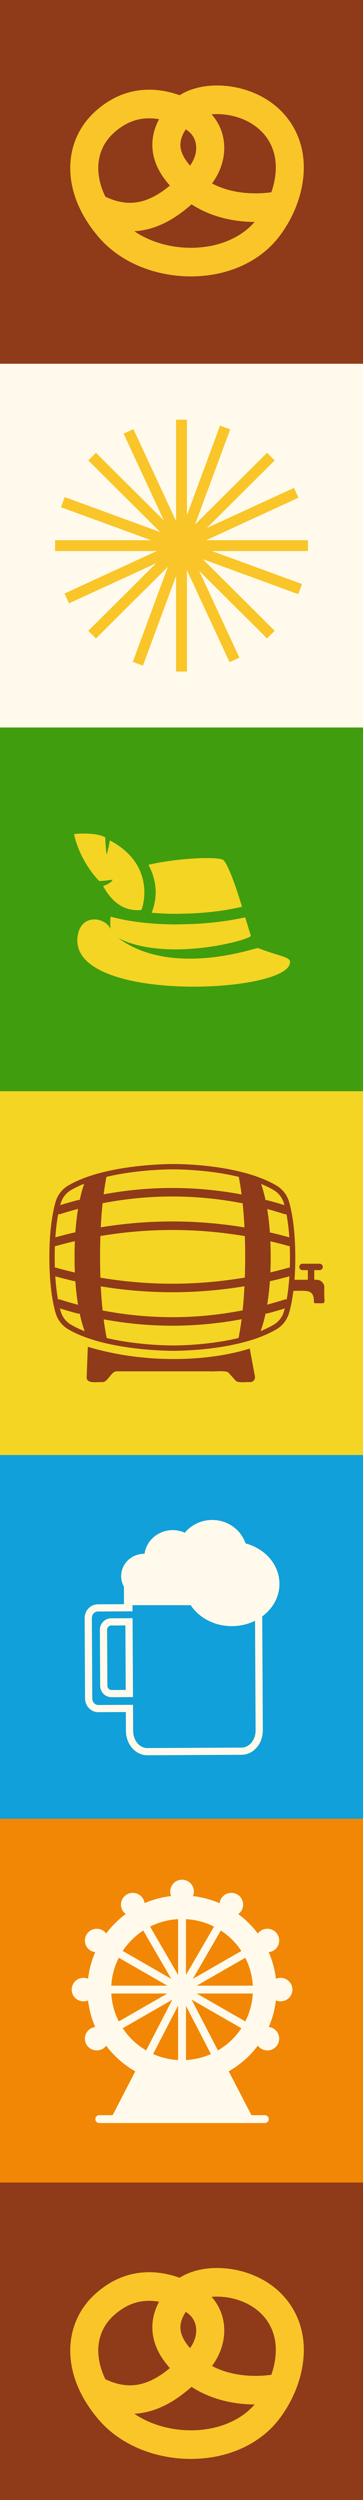 <svg width="55" height="378" viewBox="0 0 55 378" fill="none" xmlns="http://www.w3.org/2000/svg">
<rect x="0" y="0" width="55" height="378" fill="#333333" stroke="none"/>
<rect width="55" height="55" fill="#8F3A19"/>
<path d="M28.915 41.795C26.396 41.795 23.871 41.33 21.578 40.44C18.959 39.424 16.689 37.864 15.016 35.931C12.245 32.729 10.734 29.202 10.646 25.73C10.558 22.292 11.897 19.143 14.415 16.863C16.804 14.7 19.52 13.589 22.489 13.562C24.027 13.548 25.611 13.828 27.223 14.398C28.888 13.33 31.205 12.799 33.728 12.95C35.605 13.063 37.475 13.545 39.134 14.346C41.043 15.266 42.606 16.554 43.778 18.172C45.69 20.811 46.407 24.078 45.85 27.619C45.397 30.505 44.116 33.425 42.242 35.841C39.425 39.474 34.772 41.641 29.477 41.787C29.29 41.793 29.102 41.795 28.915 41.795ZM20.359 34.967C22.803 36.629 26.039 37.551 29.362 37.461C33.183 37.356 36.508 35.942 38.576 33.562C38.132 33.56 37.67 33.543 37.199 33.509C34.114 33.287 31.325 32.392 29.025 30.9C27.603 32.145 25.994 33.307 24.178 34.067C22.924 34.591 21.649 34.891 20.359 34.967ZM15.964 29.739C18.322 30.857 20.421 30.96 22.564 30.063C23.694 29.59 24.749 28.879 25.743 28.058C24.083 26.205 23.213 24.317 23.096 22.334C23.01 20.879 23.346 19.437 24.098 18.025C23.562 17.93 23.038 17.885 22.528 17.89C20.59 17.908 18.86 18.63 17.239 20.098C15.649 21.537 14.838 23.446 14.893 25.618C14.928 26.967 15.291 28.356 15.964 29.738V29.739ZM32.125 27.737C33.599 28.523 35.315 29.004 37.253 29.173C38.934 29.319 40.379 29.179 41.116 29.066C41.362 28.355 41.544 27.638 41.655 26.936C42.033 24.533 41.597 22.449 40.359 20.743C38.909 18.74 36.336 17.442 33.478 17.271C32.972 17.241 32.498 17.25 32.06 17.289C33.041 18.386 33.683 19.745 33.898 21.238C34.218 23.47 33.578 25.772 32.124 27.737L32.125 27.737ZM28.149 19.558C27.563 20.446 27.29 21.289 27.337 22.074C27.392 22.997 27.881 23.992 28.796 25.043C29.52 24.025 29.843 22.905 29.694 21.864C29.554 20.891 29.022 20.098 28.149 19.558Z" fill="#F9C528"/>
<rect width="55" height="55" transform="translate(0 55)" fill="#FFFAEB"/>
<path d="M46.653 81.684H8.347V83.316H46.653V81.684Z" fill="#F9C528"/>
<path d="M28.321 63.467H26.679V101.534H28.321V63.467Z" fill="#F9C528"/>
<path d="M28.321 63.467H26.679V101.534H28.321V63.467Z" fill="#F9C528"/>
<path d="M40.463 68.464L13.376 95.381L14.537 96.535L41.624 69.618L40.463 68.464Z" fill="#F9C528"/>
<path d="M14.537 68.465L13.376 69.618L40.462 96.536L41.624 95.382L14.537 68.465Z" fill="#F9C528"/>
<path d="M44.541 73.772L9.77 89.745L10.459 91.226L45.23 75.253L44.541 73.772Z" fill="#F9C528"/>
<path d="M9.808 75.163L9.242 76.694L45.192 89.838L45.758 88.307L9.808 75.163Z" fill="#F9C528"/>
<path d="M20.213 64.88L18.724 65.564L34.785 100.123L36.275 99.439L20.213 64.88Z" fill="#F9C528"/>
<path d="M33.339 64.353L20.118 100.081L21.659 100.644L34.88 64.916L33.339 64.353Z" fill="#F9C528"/>
<rect width="55" height="55" transform="translate(0 110)" fill="#409D0D"/>
<path fill-rule="evenodd" clip-rule="evenodd" d="M11.862 141.053C12.614 138.118 15.996 138.759 16.748 140.466C16.694 139.826 16.694 139.186 16.748 138.599C19.486 139.346 22.922 139.773 26.734 139.773L28.935 139.719C31.888 139.613 34.68 139.239 37.149 138.706C37.633 140.253 37.955 141.373 38.008 141.48C38.116 142.067 25.392 145.589 17.929 141.854C26.197 147.883 38.814 143.241 39.083 143.348C42.894 144.788 44.183 144.682 43.915 145.695C42.948 150.39 9.231 151.67 11.862 141.053ZM21.419 137.585C22.009 136.198 23.083 130.436 16.64 127.075C16.372 128.622 16.157 129.209 16.157 129.209C15.996 128.248 15.942 126.595 15.942 126.595C14.224 125.741 11.218 126.115 11.218 126.115C11.969 129.582 14.063 132.25 15.03 133.211C15.889 133.211 17.07 132.997 17.07 132.997C16.802 133.637 15.62 133.958 15.62 133.958C16.157 134.918 17.821 137.959 21.419 137.586V137.585ZM22.492 130.756C27.109 129.689 33.284 129.475 33.874 130.062C34.626 130.863 35.807 134.224 36.666 137.105C34.358 137.638 31.673 138.012 28.881 138.118L26.734 138.172C25.445 138.172 24.156 138.118 22.975 138.011C23.995 135.504 23.673 132.943 22.492 130.756Z" fill="#F4D523"/>
<rect width="55" height="55" transform="translate(0 165)" fill="#F4D523"/>
<path d="M37.84 203.901C31.993 205.772 22.309 206.348 13.307 203.639L13.137 208.149C13.009 209.351 14.856 208.901 15.527 208.98C16.352 208.98 16.842 207.347 17.667 207.348C18.91 207.348 30.294 207.348 31.847 207.348C32.238 207.42 34.4 207.143 34.651 207.591L35.692 208.737C36.01 209.172 37.45 208.915 37.894 208.98C38.34 208.98 38.685 208.591 38.631 208.149L37.84 203.901V203.901Z" fill="#8F3A19"/>
<path d="M49.142 194.674C49.156 194.043 48.6 193.494 47.97 193.502H47.608C47.61 193.481 47.614 193.458 47.614 193.435V192.045H48.422C48.689 192.045 48.907 191.828 48.907 191.56C48.907 191.293 48.689 191.076 48.422 191.076H45.836C45.568 191.076 45.351 191.293 45.351 191.56C45.351 191.828 45.568 192.045 45.836 192.045H46.643V193.435C46.643 193.458 46.647 193.48 46.65 193.502H44.619C44.695 192.507 44.74 191.385 44.74 190.122C44.74 185.881 44.227 183.212 43.796 181.719C43.494 180.673 42.806 179.79 41.857 179.237C36.587 176.156 27.924 176 26.24 176C25.187 176 15.793 176.091 10.374 179.232C9.42 179.786 8.727 180.67 8.424 181.723C7.994 183.215 7.48 185.884 7.48 190.121C7.48 194.358 7.994 197.029 8.424 198.522C8.727 199.573 9.42 200.458 10.375 201.012C15.793 204.153 25.187 204.243 26.24 204.243C27.924 204.243 36.587 204.087 41.858 201.009C42.807 200.454 43.496 199.572 43.797 198.525C44.021 197.75 44.267 196.655 44.452 195.188C46.705 195.149 47.57 194.979 47.57 196.907C47.57 196.985 47.634 197.048 47.711 197.048C49.742 197.031 49.011 197.438 49.141 194.674H49.142ZM15.551 198.173C15.435 197.082 15.337 195.859 15.269 194.498C18.868 195.091 22.49 195.387 26.113 195.387C29.736 195.387 33.416 195.086 37.04 194.484C37.038 194.521 37.037 194.56 37.035 194.598C37.033 194.639 37.03 194.679 37.028 194.72C37.02 194.867 37.012 195.012 37.004 195.155C37.001 195.194 36.999 195.233 36.996 195.272C36.975 195.63 36.951 195.978 36.926 196.317C36.924 196.342 36.922 196.367 36.92 196.392C36.908 196.542 36.897 196.689 36.885 196.834C36.883 196.857 36.881 196.881 36.879 196.904C36.851 197.239 36.821 197.564 36.789 197.879C36.788 197.89 36.787 197.9 36.785 197.911C36.777 197.994 36.768 198.075 36.76 198.157C36.697 198.15 36.634 198.153 36.568 198.164C29.659 199.487 22.652 199.492 15.744 198.182C15.679 198.169 15.614 198.167 15.552 198.174L15.551 198.173ZM15.742 181.891C22.651 180.579 29.659 180.586 36.567 181.908C36.608 181.915 36.649 181.919 36.689 181.919C36.713 181.919 36.736 181.915 36.759 181.913C36.765 181.968 36.771 182.023 36.776 182.078C36.849 182.792 36.916 183.56 36.97 184.385C36.988 184.66 37.006 184.942 37.021 185.229C37.028 185.347 37.034 185.467 37.04 185.588C29.819 184.39 22.495 184.384 15.268 185.573C15.337 184.211 15.434 182.99 15.55 181.898C15.612 181.905 15.676 181.903 15.741 181.891H15.742ZM36.964 193.191C29.793 194.397 22.519 194.401 15.343 193.206C15.3 193.199 15.256 193.196 15.213 193.198C15.18 192.211 15.161 191.158 15.161 190.037C15.161 188.915 15.18 187.863 15.213 186.876C15.256 186.878 15.3 186.875 15.343 186.867C22.52 185.672 29.794 185.677 36.964 186.882C36.999 186.888 37.036 186.891 37.071 186.891C37.079 186.891 37.087 186.891 37.095 186.89C37.128 187.874 37.148 188.921 37.148 190.038C37.148 190.255 37.147 190.469 37.145 190.682C37.145 190.744 37.144 190.806 37.143 190.869C37.142 191.025 37.14 191.18 37.138 191.333C37.138 191.394 37.136 191.455 37.135 191.515C37.132 191.72 37.128 191.922 37.124 192.122C37.119 192.325 37.114 192.525 37.108 192.722C37.107 192.776 37.105 192.828 37.104 192.881C37.101 192.983 37.097 193.084 37.094 193.185C37.051 193.183 37.007 193.186 36.963 193.193L36.964 193.191ZM40.891 186.371C40.862 185.964 40.83 185.573 40.794 185.199C40.767 184.922 40.739 184.653 40.708 184.393C40.677 184.133 40.645 183.882 40.611 183.639C40.594 183.517 40.578 183.398 40.56 183.281C40.535 183.119 40.511 182.961 40.485 182.807C41.349 183.038 42.22 183.292 43.079 183.567C43.145 183.588 43.21 183.598 43.276 183.598C43.319 183.598 43.362 183.592 43.404 183.584C43.32 183.142 43.234 182.756 43.149 182.421C43.423 183.502 43.718 185.126 43.855 187.405C43.849 187.298 43.842 187.192 43.835 187.088C42.916 186.833 41.99 186.596 41.076 186.385C41.014 186.371 40.952 186.366 40.892 186.37L40.891 186.371ZM10.781 179.931C15.66 177.102 24.016 176.809 26.24 176.809C28.464 176.809 36.605 177.103 41.45 179.934C42.211 180.379 42.776 181.096 43.02 181.944C43.046 182.032 43.072 182.126 43.097 182.224C42.242 181.956 41.378 181.707 40.524 181.484C40.426 181.459 40.328 181.458 40.235 181.476C40.169 181.166 40.101 180.876 40.034 180.607C39.993 180.445 39.952 180.29 39.911 180.143C39.789 179.7 39.669 179.326 39.56 179.014C38.493 178.578 37.344 178.227 36.18 177.945C36.326 178.702 36.472 179.586 36.604 180.605C29.668 179.303 22.638 179.297 15.703 180.588C15.835 179.576 15.979 178.696 16.126 177.943C14.964 178.219 13.819 178.562 12.755 178.985C12.548 179.569 12.304 180.383 12.076 181.451C11.983 181.432 11.885 181.433 11.787 181.459C10.898 181.69 10.004 181.946 9.122 182.222C9.148 182.126 9.174 182.033 9.199 181.946C9.443 181.095 10.012 180.375 10.778 179.931H10.781ZM8.818 183.583C8.859 183.592 8.903 183.597 8.947 183.597C9.012 183.597 9.078 183.587 9.143 183.566C10.028 183.283 10.929 183.021 11.827 182.782C11.659 183.796 11.515 184.98 11.418 186.351C11.357 186.347 11.296 186.351 11.234 186.365C10.283 186.583 9.327 186.826 8.387 187.087C8.485 185.659 8.644 184.501 8.818 183.582V183.583ZM8.332 188.087C8.327 188.194 8.323 188.3 8.319 188.409C8.328 188.409 8.337 188.411 8.347 188.411C8.406 188.411 8.464 188.403 8.522 188.387C9.453 188.125 10.401 187.882 11.345 187.663C11.313 188.407 11.295 189.196 11.295 190.037C11.295 190.877 11.313 191.667 11.344 192.409C10.395 192.189 9.443 191.945 8.511 191.683C8.444 191.664 8.377 191.657 8.312 191.659C8.296 191.173 8.287 190.661 8.287 190.122C8.287 189.396 8.303 188.72 8.33 188.087H8.332ZM8.348 187.753C8.343 187.851 8.338 187.949 8.334 188.049C8.338 187.949 8.343 187.85 8.348 187.753ZM8.319 191.824C8.321 191.879 8.323 191.934 8.325 191.989C8.323 191.935 8.321 191.88 8.319 191.824ZM8.335 192.213C8.336 192.25 8.337 192.287 8.339 192.323C8.337 192.286 8.336 192.25 8.335 192.213ZM8.376 192.981C9.318 193.243 10.278 193.488 11.234 193.706C11.282 193.717 11.331 193.723 11.378 193.723C11.392 193.723 11.405 193.72 11.418 193.719C11.515 195.091 11.659 196.275 11.827 197.289C10.908 197.045 9.994 196.778 9.104 196.492C8.997 196.458 8.887 196.453 8.783 196.474C8.616 195.548 8.466 194.393 8.376 192.981ZM9.036 197.674C8.952 197.329 8.867 196.935 8.786 196.485C8.867 196.935 8.952 197.33 9.036 197.674ZM9.04 197.69C9.05 197.73 9.059 197.769 9.069 197.808C9.059 197.77 9.05 197.73 9.04 197.69ZM9.202 198.298C9.161 198.156 9.119 198.002 9.076 197.834C9.966 198.113 10.875 198.375 11.789 198.613C11.843 198.626 11.897 198.634 11.95 198.634C11.994 198.634 12.036 198.628 12.078 198.619C12.131 198.864 12.183 199.096 12.237 199.314C12.248 199.36 12.259 199.403 12.27 199.448C12.28 199.487 12.289 199.525 12.299 199.562C12.308 199.599 12.318 199.636 12.327 199.672C12.339 199.715 12.35 199.759 12.362 199.802C12.373 199.844 12.384 199.885 12.395 199.926C12.405 199.961 12.414 199.995 12.424 200.03C12.434 200.062 12.443 200.094 12.452 200.125C12.465 200.172 12.479 200.218 12.493 200.264C12.502 200.295 12.511 200.325 12.52 200.354C12.528 200.381 12.536 200.409 12.544 200.436C12.559 200.484 12.574 200.531 12.589 200.578C12.596 200.599 12.603 200.621 12.61 200.642C12.624 200.688 12.639 200.732 12.653 200.775C12.657 200.79 12.663 200.804 12.667 200.819C12.682 200.862 12.696 200.905 12.711 200.947C12.715 200.959 12.719 200.971 12.723 200.982C12.739 201.03 12.755 201.076 12.772 201.122C12.775 201.131 12.778 201.14 12.782 201.149C12.798 201.195 12.816 201.241 12.832 201.284C12.104 200.999 11.414 200.675 10.783 200.309C10.017 199.865 9.448 199.146 9.203 198.295L9.202 198.298ZM12.846 201.294C12.947 201.334 13.048 201.372 13.15 201.41C13.048 201.372 12.947 201.334 12.846 201.294ZM16.163 202.309C16.134 202.163 16.105 202.012 16.077 201.857C16.075 201.849 16.074 201.842 16.072 201.834C16.06 201.771 16.048 201.706 16.038 201.642C16.034 201.621 16.03 201.602 16.027 201.581C16.017 201.523 16.006 201.463 15.996 201.404C15.991 201.375 15.986 201.348 15.981 201.32C15.972 201.265 15.963 201.21 15.953 201.154C15.947 201.119 15.941 201.084 15.935 201.048C15.927 200.999 15.918 200.949 15.91 200.899C15.903 200.854 15.896 200.81 15.889 200.766C15.882 200.721 15.875 200.675 15.868 200.629C15.86 200.579 15.853 200.528 15.845 200.477C15.838 200.433 15.832 200.388 15.825 200.345C15.784 200.07 15.744 199.783 15.706 199.484C19.159 200.126 22.634 200.449 26.111 200.449C29.587 200.449 33.123 200.122 36.606 199.468C36.598 199.528 36.591 199.589 36.583 199.648C36.58 199.672 36.576 199.695 36.574 199.719C36.536 199.993 36.499 200.257 36.46 200.511C36.459 200.518 36.458 200.523 36.457 200.529C36.439 200.649 36.421 200.767 36.402 200.882C36.401 200.891 36.399 200.898 36.398 200.906C36.397 200.913 36.395 200.921 36.394 200.929C36.355 201.17 36.316 201.401 36.276 201.622C36.273 201.64 36.27 201.658 36.266 201.676C36.25 201.765 36.233 201.853 36.218 201.939C36.213 201.963 36.209 201.988 36.204 202.011C36.185 202.112 36.166 202.211 36.147 202.309C32.042 203.298 27.761 203.436 26.241 203.436C24.721 203.436 20.342 203.298 16.164 202.31L16.163 202.309ZM41.45 200.309C40.842 200.665 40.182 200.98 39.488 201.26C39.488 201.258 39.489 201.256 39.49 201.255C39.504 201.217 39.518 201.178 39.533 201.138C39.548 201.095 39.563 201.052 39.579 201.006C39.585 200.988 39.592 200.971 39.598 200.952C39.61 200.919 39.622 200.883 39.634 200.848C39.634 200.846 39.635 200.845 39.635 200.843C39.642 200.823 39.648 200.805 39.655 200.784C39.672 200.733 39.689 200.68 39.706 200.627C39.709 200.619 39.711 200.612 39.714 200.605C39.725 200.567 39.738 200.528 39.75 200.488C39.75 200.488 39.75 200.488 39.75 200.487C39.757 200.463 39.765 200.438 39.773 200.414C39.785 200.375 39.796 200.334 39.809 200.294C39.809 200.294 39.809 200.293 39.809 200.292C39.816 200.269 39.823 200.246 39.83 200.222C39.883 200.041 39.937 199.846 39.991 199.639C40 199.605 40.008 199.571 40.017 199.536C40.052 199.401 40.086 199.261 40.12 199.116C40.127 199.086 40.135 199.055 40.141 199.025C40.152 198.978 40.163 198.929 40.174 198.881C40.184 198.838 40.193 198.794 40.203 198.75C40.203 198.75 40.203 198.749 40.203 198.748C40.213 198.701 40.224 198.653 40.234 198.605C40.234 198.602 40.235 198.598 40.236 198.596C40.279 198.605 40.321 198.61 40.365 198.61C40.419 198.61 40.473 198.604 40.528 198.589C41.391 198.364 42.27 198.111 43.146 197.836C43.103 198.004 43.06 198.161 43.019 198.304C42.776 199.151 42.21 199.867 41.449 200.312L41.45 200.309ZM43.189 197.662C43.272 197.323 43.356 196.935 43.435 196.493C43.355 196.935 43.271 197.323 43.189 197.662ZM43.44 196.473C43.336 196.453 43.227 196.458 43.119 196.492C42.24 196.774 41.356 197.032 40.486 197.265C40.499 197.186 40.512 197.106 40.525 197.025C40.525 197.025 40.525 197.025 40.525 197.024C40.561 196.789 40.597 196.545 40.632 196.293C40.632 196.288 40.633 196.283 40.633 196.278C40.649 196.159 40.664 196.039 40.68 195.918C40.681 195.906 40.682 195.895 40.684 195.884C40.7 195.761 40.714 195.636 40.729 195.508C40.73 195.497 40.731 195.487 40.732 195.476C40.746 195.354 40.759 195.23 40.773 195.104C40.774 195.088 40.776 195.072 40.778 195.055C40.791 194.932 40.803 194.807 40.813 194.681C40.815 194.66 40.817 194.64 40.819 194.619C40.83 194.501 40.84 194.38 40.85 194.258C40.852 194.228 40.855 194.199 40.857 194.169C40.866 194.05 40.875 193.929 40.884 193.807C40.887 193.773 40.89 193.739 40.892 193.704C40.892 193.703 40.892 193.7 40.892 193.698C40.905 193.698 40.918 193.702 40.932 193.702C40.98 193.702 41.028 193.696 41.076 193.685C41.987 193.476 42.917 193.239 43.846 192.981C43.756 194.393 43.606 195.547 43.439 196.473H43.44ZM43.847 192.978C43.873 192.562 43.894 192.122 43.91 191.659C43.844 191.657 43.777 191.664 43.711 191.683C42.791 191.941 41.869 192.178 40.965 192.389C40.965 192.378 40.966 192.367 40.967 192.356C40.969 192.312 40.971 192.269 40.973 192.224C40.977 192.11 40.981 191.992 40.984 191.875C40.986 191.817 40.989 191.76 40.991 191.7C40.994 191.591 40.996 191.479 40.999 191.367C41.001 191.298 41.003 191.231 41.004 191.161C41.006 191.044 41.007 190.923 41.009 190.804C41.009 190.738 41.011 190.673 41.012 190.607C41.014 190.42 41.014 190.23 41.014 190.038C41.014 189.485 41.007 188.952 40.993 188.441C40.985 188.183 40.976 187.932 40.965 187.684C41.873 187.896 42.792 188.132 43.702 188.388C43.761 188.405 43.82 188.413 43.877 188.413C43.886 188.413 43.895 188.411 43.904 188.411C43.896 188.182 43.886 187.959 43.875 187.741C43.913 188.47 43.934 189.263 43.934 190.123C43.934 191.174 43.903 192.123 43.848 192.979L43.847 192.978ZM43.855 187.405C43.862 187.511 43.867 187.617 43.873 187.724C43.868 187.616 43.862 187.51 43.855 187.405Z" fill="#8F3A19"/>
<rect width="55" height="55" transform="translate(0 220)" fill="#11A0D9"/>
<path d="M22.316 265.399C20.542 265.399 19.092 263.753 19.081 261.723L19.067 258.864L14.89 258.885H14.88C13.787 258.885 12.894 257.954 12.887 256.804L12.825 244.678C12.819 243.525 13.708 242.582 14.805 242.576L18.982 242.555L18.97 240.018L39.71 239.913L39.821 261.617C39.826 262.587 39.505 263.504 38.918 264.2C38.309 264.922 37.489 265.322 36.609 265.326L22.331 265.399H22.316H22.316ZM20.154 257.772L20.175 261.717C20.182 263.15 21.142 264.312 22.316 264.312H22.325L36.604 264.239C37.158 264.236 37.682 263.975 38.081 263.502C38.502 263.003 38.731 262.336 38.728 261.623L38.622 241.006L20.069 241.099L20.081 243.636L14.811 243.662C14.316 243.665 13.915 244.118 13.918 244.672L13.98 256.798C13.983 257.351 14.386 257.798 14.879 257.798H14.883L20.153 257.772L20.154 257.772ZM16.897 256.619C16.438 256.619 16.007 256.439 15.682 256.11C15.36 255.784 15.18 255.35 15.178 254.888L15.135 246.438C15.132 245.977 15.307 245.541 15.626 245.211C15.95 244.878 16.382 244.693 16.844 244.69L20.087 244.674L20.148 256.602L16.905 256.618H16.897V256.619ZM19 245.766L16.85 245.778C16.685 245.779 16.53 245.845 16.414 245.966C16.293 246.09 16.227 246.256 16.228 246.433L16.271 254.883C16.272 255.06 16.34 255.225 16.462 255.349C16.579 255.467 16.733 255.532 16.897 255.532H16.899L19.049 255.522L18.999 245.767L19 245.766Z" fill="#FFFAEB"/>
<path d="M37.203 233.363C36.516 231.308 34.515 229.821 32.153 229.821C30.47 229.821 28.972 230.576 28 231.754C27.441 231.498 26.817 231.355 26.157 231.355C23.982 231.355 22.184 232.913 21.9 234.934C21.886 234.934 21.873 234.933 21.859 234.933C19.925 234.933 18.357 236.444 18.357 238.307C18.357 238.891 18.511 239.44 18.782 239.918V242.704H28.893C30.145 244.599 32.467 245.874 35.125 245.874C39.111 245.874 42.342 243.013 42.342 239.483C42.342 236.594 40.176 234.153 37.204 233.363H37.203Z" fill="#FFFAEB"/>
<rect width="55" height="55" transform="translate(0 275)" fill="#F28705"/>
<path d="M42.511 299.049C42.259 299.049 42.019 299.103 41.801 299.197C41.637 297.78 41.266 296.427 40.714 295.167C40.954 295.14 41.191 295.078 41.407 294.954C42.261 294.464 42.556 293.373 42.063 292.522C41.569 291.673 40.472 291.381 39.615 291.87C39.392 291.998 39.21 292.168 39.068 292.362C38.227 291.238 37.226 290.243 36.095 289.408C36.291 289.266 36.47 289.095 36.599 288.873V288.872C37.093 288.022 36.798 286.931 35.943 286.44C35.087 285.949 33.99 286.244 33.496 287.092C33.373 287.304 33.298 287.534 33.269 287.769C32.006 287.223 30.65 286.855 29.231 286.691C29.323 286.477 29.374 286.242 29.374 285.994C29.374 285.013 28.571 284.214 27.583 284.214C26.595 284.214 25.792 285.013 25.792 285.994C25.792 286.24 25.842 286.475 25.933 286.688C24.515 286.849 23.159 287.214 21.897 287.758C21.867 287.526 21.792 287.301 21.671 287.092C21.177 286.243 20.079 285.951 19.223 286.44C18.369 286.931 18.074 288.022 18.567 288.873C18.694 289.09 18.868 289.258 19.06 289.399C17.929 290.232 16.929 291.224 16.088 292.345C15.947 292.157 15.768 291.994 15.551 291.87H15.55C14.695 291.379 13.598 291.672 13.103 292.523C12.61 293.373 12.904 294.464 13.759 294.954C13.969 295.075 14.197 295.135 14.43 295.164C13.879 296.422 13.507 297.773 13.343 299.187C13.131 299.099 12.899 299.05 12.655 299.05C11.667 299.05 10.863 299.848 10.863 300.83C10.863 301.812 11.667 302.61 12.655 302.61C12.899 302.61 13.131 302.561 13.343 302.472C13.507 303.881 13.876 305.228 14.423 306.482C14.192 306.512 13.967 306.587 13.759 306.706C12.905 307.196 12.61 308.287 13.103 309.138C13.435 309.708 14.038 310.027 14.658 310.027C14.961 310.027 15.269 309.951 15.551 309.789C15.768 309.665 15.947 309.502 16.088 309.314C17.271 310.891 18.774 312.212 20.498 313.192L17.067 319.819H15.044C14.713 319.819 14.447 320.084 14.447 320.412C14.447 320.741 14.713 321.006 15.044 321.006H40.123C40.454 321.006 40.721 320.741 40.721 320.412C40.721 320.084 40.454 319.819 40.123 319.819H38.099L34.656 313.186C36.381 312.202 37.886 310.878 39.068 309.298C39.211 309.492 39.393 309.662 39.615 309.79H39.616C39.897 309.951 40.205 310.028 40.508 310.028C41.128 310.028 41.731 309.709 42.063 309.137C42.556 308.287 42.262 307.196 41.407 306.706C41.193 306.582 40.959 306.508 40.719 306.481C41.269 305.224 41.638 303.875 41.801 302.462C42.019 302.557 42.259 302.61 42.511 302.61C43.499 302.61 44.303 301.812 44.303 300.83C44.303 299.848 43.499 299.05 42.511 299.05V299.049ZM26.985 298.615L22.74 291.307C24.028 290.657 25.465 290.262 26.985 290.178V298.614V298.615ZM29.214 299.209L33.461 291.898C34.699 292.706 35.758 293.758 36.57 294.988L29.214 299.208L29.214 299.209ZM37.165 296.017C37.819 297.298 38.217 298.725 38.301 300.236H29.812L37.165 296.017H37.165ZM28.18 298.615V290.178C29.701 290.262 31.137 290.657 32.425 291.307L28.18 298.615V298.615ZM21.704 291.898L25.951 299.209L18.595 294.988C19.407 293.758 20.466 292.706 21.703 291.899L21.704 291.898ZM25.354 300.236H16.864C16.949 298.724 17.346 297.298 18.001 296.017L25.354 300.236H25.354ZM16.864 301.423H25.353L18 305.642C17.345 304.361 16.948 302.934 16.863 301.423H16.864ZM26.105 302.362L22.139 310.023C20.715 309.188 19.5 308.042 18.596 306.671L26.106 302.362H26.105ZM26.985 303.257V311.481C25.643 311.407 24.366 311.093 23.198 310.572L26.985 303.257V303.257ZM28.18 303.297L31.957 310.577C30.792 311.095 29.519 311.407 28.18 311.481V303.297ZM29.029 302.344L36.57 306.671C35.663 308.045 34.445 309.193 33.018 310.029L29.029 302.344H29.029ZM29.812 301.423H38.301C38.217 302.934 37.819 304.361 37.165 305.642L29.811 301.423H29.812Z" fill="#FFFAEB"/>
<rect width="55" height="55" transform="translate(0 330)" fill="#8F3A19"/>
<path d="M28.915 371.795C26.396 371.795 23.871 371.33 21.578 370.44C18.959 369.424 16.689 367.864 15.016 365.931C12.245 362.729 10.734 359.202 10.646 355.73C10.558 352.292 11.897 349.143 14.415 346.863C16.804 344.7 19.52 343.59 22.489 343.562C24.027 343.548 25.611 343.828 27.223 344.398C28.888 343.33 31.205 342.799 33.728 342.95C35.605 343.063 37.475 343.545 39.134 344.346C41.043 345.266 42.606 346.554 43.778 348.172C45.69 350.811 46.407 354.078 45.85 357.619C45.397 360.505 44.116 363.425 42.242 365.841C39.425 369.474 34.772 371.641 29.477 371.787C29.29 371.793 29.102 371.795 28.915 371.795ZM20.359 364.967C22.803 366.629 26.039 367.551 29.362 367.461C33.183 367.356 36.508 365.942 38.576 363.562C38.132 363.56 37.67 363.543 37.199 363.509C34.114 363.287 31.325 362.392 29.025 360.9C27.603 362.145 25.994 363.307 24.178 364.067C22.924 364.591 21.649 364.891 20.359 364.967ZM15.964 359.739C18.322 360.857 20.421 360.96 22.564 360.063C23.694 359.59 24.749 358.879 25.743 358.058C24.083 356.205 23.213 354.317 23.096 352.334C23.01 350.879 23.346 349.437 24.098 348.025C23.562 347.93 23.038 347.885 22.528 347.89C20.59 347.908 18.86 348.63 17.239 350.098C15.649 351.537 14.838 353.446 14.893 355.618C14.928 356.967 15.291 358.356 15.964 359.739V359.739ZM32.125 357.737C33.599 358.523 35.315 359.004 37.253 359.173C38.934 359.319 40.379 359.179 41.116 359.066C41.362 358.355 41.544 357.638 41.655 356.936C42.033 354.533 41.597 352.449 40.359 350.743C38.909 348.74 36.336 347.443 33.478 347.271C32.972 347.241 32.498 347.25 32.06 347.289C33.041 348.386 33.683 349.745 33.898 351.238C34.218 353.47 33.578 355.772 32.124 357.737L32.125 357.737ZM28.149 349.558C27.563 350.446 27.29 351.289 27.337 352.074C27.392 352.997 27.881 353.992 28.796 355.043C29.52 354.025 29.843 352.905 29.694 351.864C29.554 350.891 29.022 350.098 28.149 349.558Z" fill="#F9C528"/>
</svg>
